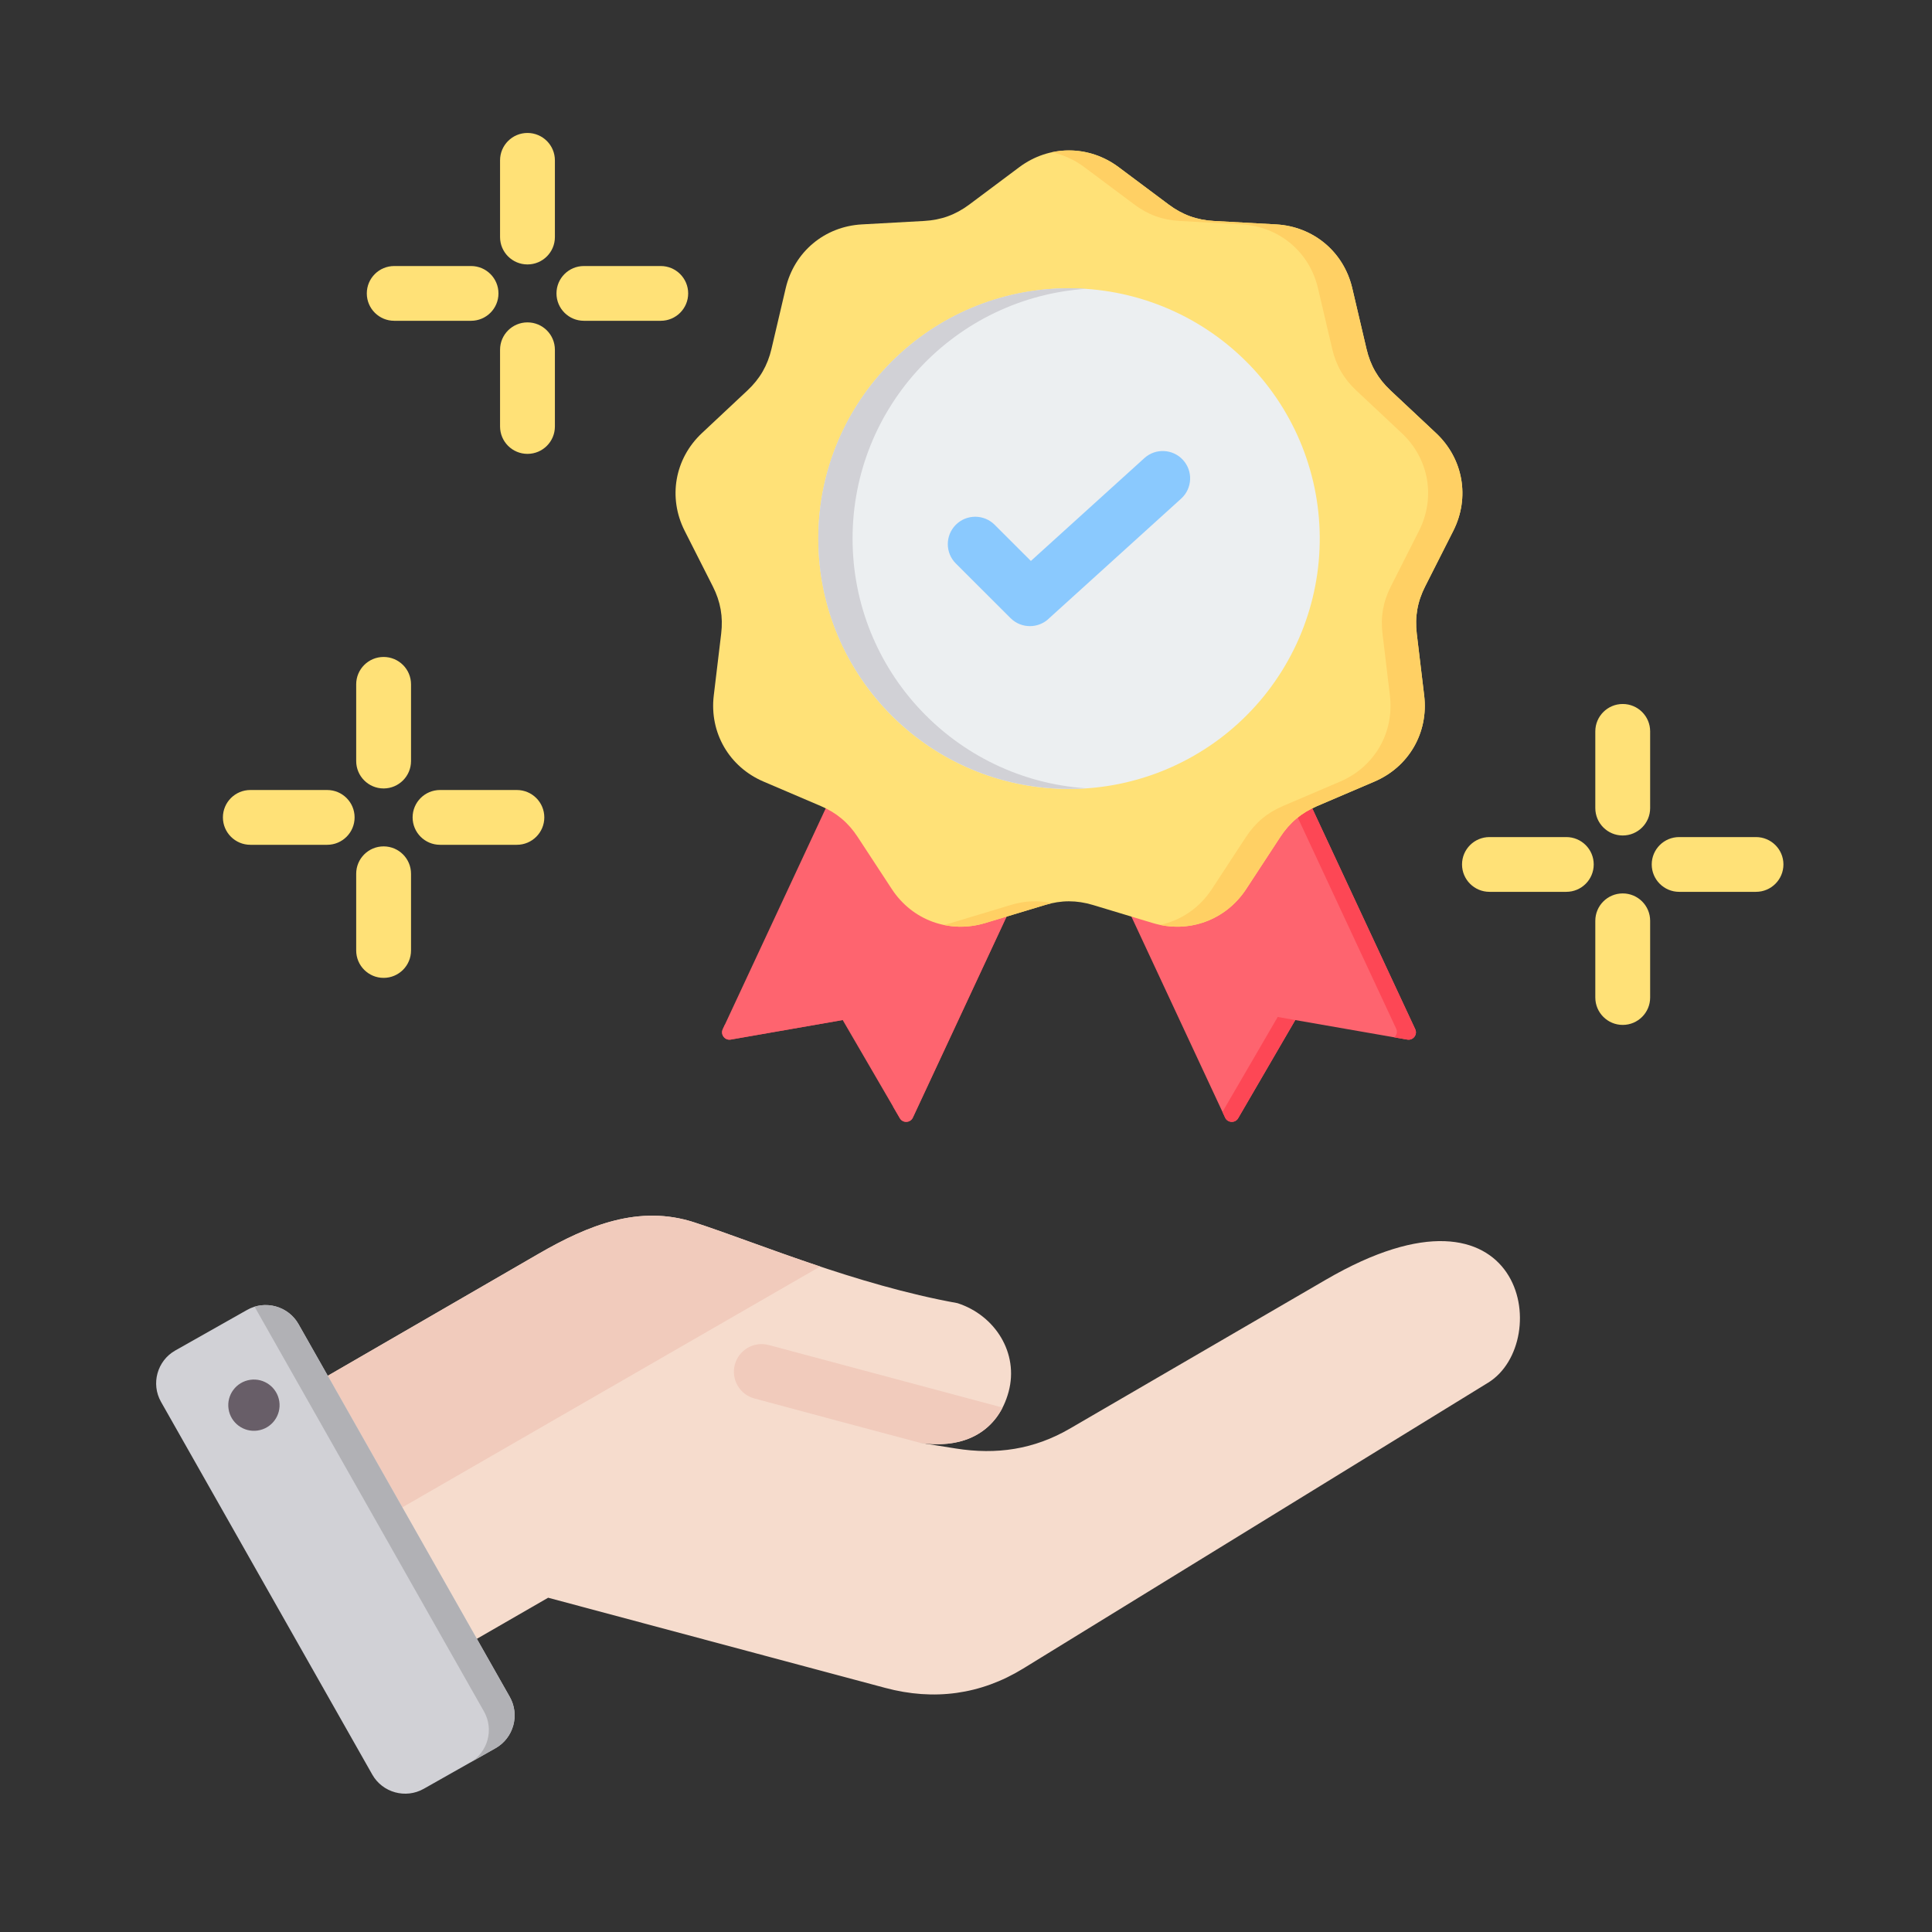 <svg xmlns="http://www.w3.org/2000/svg" xmlns:xlink="http://www.w3.org/1999/xlink" width="400" zoomAndPan="magnify" viewBox="0 0 300 300" height="400" preserveAspectRatio="xMidYMid meet" version="1.0"><rect x="0" y="0" width="300" height="300" fill="#333333" stroke="none"/><defs><clipPath id="04aed92f57"><path d="M 34 20.605 L 276.91 20.605 L 276.91 160 L 34 160 Z M 34 20.605 " clip-rule="nonzero"/></clipPath></defs><g clip-path="url(#04aed92f57)"><path fill="#ffe177" d="M 77.648 24.898 C 77.648 22.551 79.555 20.645 81.906 20.645 C 84.258 20.645 86.164 22.551 86.164 24.898 L 86.164 36.812 C 86.164 39.16 84.258 41.062 81.906 41.062 C 79.555 41.062 77.648 39.16 77.648 36.812 Z M 247.719 113.566 C 247.719 111.219 249.625 109.316 251.977 109.316 C 254.328 109.316 256.234 111.219 256.234 113.566 L 256.234 125.48 C 256.234 127.828 254.328 129.734 251.977 129.734 C 249.625 129.734 247.719 127.828 247.719 125.48 Z M 243.215 129.98 C 245.566 129.98 247.473 131.883 247.473 134.23 C 247.473 136.578 245.566 138.484 243.215 138.484 L 231.285 138.484 C 228.934 138.484 227.023 136.578 227.023 134.23 C 227.023 131.883 228.934 129.98 231.285 129.98 Z M 247.719 142.98 C 247.719 140.633 249.625 138.73 251.977 138.73 C 254.328 138.73 256.234 140.633 256.234 142.98 L 256.234 154.895 C 256.234 157.242 254.328 159.148 251.977 159.148 C 249.625 159.148 247.719 157.242 247.719 154.895 Z M 272.668 129.98 C 275.02 129.98 276.93 131.883 276.93 134.23 C 276.93 136.578 275.02 138.484 272.668 138.484 L 260.738 138.484 C 258.387 138.484 256.48 136.578 256.48 134.23 C 256.48 131.883 258.387 129.98 260.738 129.98 Z M 55.309 106.262 C 55.309 103.914 57.215 102.012 59.566 102.012 C 61.918 102.012 63.824 103.914 63.824 106.262 L 63.824 118.176 C 63.824 120.523 61.918 122.43 59.566 122.43 C 57.215 122.43 55.309 120.523 55.309 118.176 Z M 50.805 122.672 C 53.156 122.672 55.062 124.578 55.062 126.926 C 55.062 129.273 53.156 131.18 50.805 131.18 L 38.875 131.18 C 36.523 131.18 34.613 129.273 34.613 126.926 C 34.613 124.578 36.523 122.672 38.875 122.672 Z M 55.309 135.676 C 55.309 133.328 57.215 131.426 59.566 131.426 C 61.918 131.426 63.824 133.328 63.824 135.676 L 63.824 147.59 C 63.824 149.938 61.918 151.844 59.566 151.844 C 57.215 151.844 55.309 149.938 55.309 147.59 Z M 80.258 122.672 C 82.609 122.672 84.52 124.578 84.52 126.926 C 84.52 129.273 82.609 131.18 80.258 131.18 L 68.328 131.18 C 65.977 131.18 64.07 129.273 64.07 126.926 C 64.07 124.578 65.977 122.672 68.328 122.672 Z M 73.145 41.309 C 75.496 41.309 77.402 43.211 77.402 45.562 C 77.402 47.91 75.496 49.812 73.145 49.812 L 61.215 49.812 C 58.863 49.812 56.957 47.91 56.957 45.562 C 56.957 43.211 58.863 41.309 61.215 41.309 Z M 77.648 54.312 C 77.648 51.961 79.555 50.059 81.906 50.059 C 84.258 50.059 86.164 51.961 86.164 54.312 L 86.164 66.223 C 86.164 68.574 84.258 70.477 81.906 70.477 C 79.555 70.477 77.648 68.574 77.648 66.223 Z M 102.598 41.309 C 104.953 41.309 106.859 43.211 106.859 45.562 C 106.859 47.91 104.953 49.812 102.598 49.812 L 90.668 49.812 C 88.316 49.812 86.41 47.91 86.41 45.562 C 86.41 43.211 88.316 41.309 90.668 41.309 Z M 102.598 41.309 " fill-opacity="1" fill-rule="evenodd"/></g><path fill="#f6dccd" d="M 42.227 218.645 L 83.594 194.711 C 91.355 190.223 99.25 187.035 107.785 189.801 C 117.297 192.879 132.832 199.496 148.676 202.352 C 154.555 204.254 158.223 210.133 156.621 216.098 C 155.023 222.059 149.977 225.133 142.855 224.035 L 148.395 224.918 C 154.742 225.934 160.57 225.066 166.125 221.836 L 205.895 198.703 C 236.812 180.723 241.352 208.383 231.074 214.703 L 158.898 259.082 C 152.262 263.16 144.996 264.113 137.469 262.098 L 85.117 248.094 L 65.73 259.27 C 62.004 261.418 57.207 260.137 55.055 256.414 L 39.379 229.297 C 37.227 225.578 38.508 220.797 42.227 218.645 Z M 42.227 218.645 " fill-opacity="1" fill-rule="evenodd"/><path fill="#f1cbbc" d="M 155.68 218.57 C 153.469 222.883 148.914 224.969 142.855 224.035 C 134.281 221.77 125.715 219.449 117.148 217.156 C 114.852 216.539 113.492 214.184 114.105 211.895 C 114.723 209.602 117.082 208.242 119.375 208.855 Z M 155.68 218.57 " fill-opacity="1" fill-rule="evenodd"/><path fill="#f1cbbc" d="M 42.227 218.645 L 83.594 194.711 C 91.355 190.223 99.25 187.035 107.785 189.801 C 112.875 191.449 119.688 194.109 127.352 196.664 L 47.219 242.859 L 39.375 229.297 C 37.227 225.578 38.508 220.797 42.227 218.645 Z M 42.227 218.645 " fill-opacity="1" fill-rule="evenodd"/><path fill="#d1d1d6" d="M 46.352 205.609 L 79.156 263.492 C 80.746 266.293 79.75 269.879 76.945 271.461 L 65.789 277.77 C 62.984 279.352 59.395 278.359 57.809 275.559 L 25 217.676 C 23.414 214.879 24.41 211.293 27.211 209.707 L 38.371 203.402 C 41.176 201.816 44.766 202.812 46.352 205.609 Z M 46.352 205.609 " fill-opacity="1" fill-rule="evenodd"/><path fill="#b1b1b5" d="M 63.605 245.379 L 69.41 255.625 L 75.152 265.754 C 76.738 268.547 75.75 272.125 72.957 273.715 L 76.945 271.461 C 79.746 269.879 80.742 266.293 79.156 263.492 L 73.395 253.328 L 61.828 232.918 L 50.246 212.48 L 46.352 205.609 C 44.977 203.184 42.098 202.117 39.531 202.902 L 46.273 214.801 L 57.844 235.211 Z M 63.605 245.379 " fill-opacity="1" fill-rule="evenodd"/><path fill="#685e68" d="M 38.852 214.258 C 36.676 214.578 35.168 216.598 35.488 218.773 C 35.805 220.945 37.828 222.449 40.004 222.133 C 42.184 221.816 43.688 219.797 43.371 217.621 C 43.051 215.445 41.027 213.941 38.852 214.258 Z M 38.852 214.258 " fill-opacity="1" fill-rule="evenodd"/><path fill="#fe646f" d="M 196.648 110.254 L 166.434 122.492 L 190.234 173.539 C 190.418 173.934 190.781 174.18 191.223 174.199 C 191.66 174.219 192.043 174.008 192.266 173.629 L 201.129 158.395 L 218.516 161.426 C 218.945 161.5 219.355 161.344 219.625 160.996 C 219.891 160.648 219.938 160.211 219.754 159.812 Z M 196.648 110.254 " fill-opacity="1" fill-rule="evenodd"/><path fill="#fd4755" d="M 163.492 121.66 L 165.551 122.492 L 141.75 173.539 C 141.566 173.934 141.199 174.18 140.762 174.199 C 140.324 174.219 139.938 174.008 139.719 173.629 L 138.645 171.785 C 138.848 171.922 139.09 171.992 139.352 171.98 C 139.789 171.961 140.152 171.719 140.34 171.32 Z M 130.742 158.41 L 113.469 161.426 C 113.035 161.5 112.629 161.34 112.359 160.992 C 112.094 160.645 112.047 160.211 112.23 159.812 L 112.555 159.121 L 129.441 156.176 Z M 130.742 158.41 " fill-opacity="1" fill-rule="evenodd"/><path fill="#fe646f" d="M 135.336 110.254 L 165.551 122.492 L 141.75 173.539 C 141.566 173.934 141.199 174.18 140.762 174.199 C 140.324 174.219 139.938 174.008 139.719 173.629 L 130.852 158.391 L 113.469 161.426 C 113.035 161.5 112.629 161.34 112.359 160.992 C 112.094 160.645 112.047 160.211 112.23 159.812 Z M 135.336 110.254 " fill-opacity="1" fill-rule="evenodd"/><path fill="#fd4755" d="M 196.648 110.254 L 194.195 111.246 L 216.797 159.727 C 216.984 160.121 216.934 160.559 216.668 160.906 C 216.621 160.969 216.57 161.023 216.512 161.074 L 218.516 161.426 C 218.949 161.5 219.355 161.34 219.625 160.992 C 219.891 160.645 219.938 160.211 219.754 159.812 Z M 189.824 172.66 L 198.402 157.914 L 201.129 158.391 L 192.266 173.629 C 192.043 174.008 191.66 174.215 191.223 174.195 C 190.781 174.176 190.418 173.934 190.234 173.535 Z M 189.824 172.66 " fill-opacity="1" fill-rule="evenodd"/><path fill="#ffe177" d="M 173.711 25.961 L 181.473 31.762 C 183.594 33.348 185.828 34.16 188.473 34.309 L 198.152 34.844 C 203.949 35.168 208.656 39.109 209.98 44.754 L 212.191 54.18 C 212.793 56.758 213.984 58.812 215.914 60.625 L 222.984 67.25 C 227.215 71.215 228.281 77.258 225.664 82.43 L 221.293 91.066 C 220.094 93.43 219.684 95.77 219.996 98.398 L 221.148 108.008 C 221.836 113.762 218.766 119.078 213.43 121.359 L 204.52 125.168 C 202.082 126.211 200.262 127.738 198.809 129.953 L 193.504 138.055 C 190.324 142.906 184.551 145.004 178.996 143.328 L 169.719 140.527 C 167.18 139.762 164.801 139.762 162.266 140.527 L 152.984 143.328 C 147.43 145.004 141.656 142.906 138.48 138.055 L 133.172 129.953 C 131.723 127.738 129.902 126.211 127.465 125.168 L 118.551 121.359 C 113.219 119.078 110.145 113.762 110.832 108.008 L 111.984 98.398 C 112.297 95.77 111.887 93.43 110.691 91.066 L 106.316 82.43 C 103.699 77.258 104.766 71.215 108.996 67.25 L 116.066 60.625 C 118 58.812 119.188 56.754 119.793 54.18 L 122.004 44.754 C 123.328 39.109 128.035 35.168 133.828 34.844 L 143.508 34.309 C 146.152 34.16 148.387 33.348 150.512 31.762 L 158.27 25.961 C 162.922 22.488 169.062 22.488 173.711 25.961 Z M 173.711 25.961 " fill-opacity="1" fill-rule="evenodd"/><path fill="#ffd064" d="M 173.711 25.961 L 181.473 31.762 C 183.594 33.348 185.828 34.16 188.473 34.309 L 198.152 34.844 C 203.949 35.168 208.656 39.109 209.98 44.754 L 212.191 54.18 C 212.793 56.758 213.984 58.812 215.914 60.625 L 222.984 67.25 C 227.215 71.215 228.281 77.258 225.664 82.43 L 221.293 91.066 C 220.094 93.43 219.684 95.77 219.996 98.398 L 221.148 108.008 C 221.836 113.762 218.766 119.078 213.43 121.359 L 204.52 125.168 C 202.082 126.211 200.262 127.738 198.809 129.953 L 193.504 138.055 C 190.543 142.57 185.332 144.699 180.145 143.617 C 183.359 142.934 186.25 141 188.18 138.055 L 193.484 129.953 C 194.938 127.738 196.758 126.211 199.195 125.168 L 208.105 121.359 C 213.441 119.078 216.512 113.762 215.824 108.008 L 214.676 98.398 C 214.359 95.77 214.773 93.43 215.969 91.066 L 220.34 82.43 C 222.961 77.258 221.891 71.215 217.66 67.25 L 210.594 60.625 C 208.66 58.812 207.473 56.758 206.867 54.18 L 204.656 44.754 C 203.332 39.113 198.625 35.168 192.828 34.848 L 183.152 34.309 C 180.504 34.16 178.27 33.348 176.148 31.762 L 168.387 25.961 C 166.832 24.801 165.109 24.027 163.328 23.645 C 166.863 22.879 170.621 23.652 173.711 25.961 Z M 163.328 140.25 C 161.184 139.777 159.121 139.867 156.941 140.527 L 147.664 143.328 C 147.281 143.441 146.898 143.539 146.516 143.617 C 148.594 144.062 150.805 143.984 152.988 143.328 L 162.266 140.527 C 162.625 140.418 162.977 140.324 163.328 140.25 Z M 163.328 140.25 " fill-opacity="1" fill-rule="evenodd"/><path fill="#eceff1" d="M 167.621 44.797 C 168.895 44.852 170.164 44.965 171.426 45.145 C 172.688 45.32 173.938 45.559 175.176 45.859 C 176.418 46.16 177.637 46.52 178.84 46.941 C 180.047 47.359 181.227 47.84 182.383 48.375 C 183.539 48.91 184.664 49.5 185.766 50.148 C 186.863 50.793 187.926 51.492 188.957 52.242 C 189.984 52.992 190.977 53.793 191.926 54.641 C 192.879 55.488 193.785 56.379 194.648 57.316 C 195.512 58.254 196.328 59.23 197.094 60.25 C 197.863 61.266 198.578 62.316 199.242 63.406 C 199.902 64.492 200.512 65.609 201.066 66.754 C 201.621 67.902 202.117 69.074 202.555 70.27 C 202.992 71.465 203.371 72.68 203.691 73.91 C 204.012 75.145 204.27 76.387 204.465 77.648 C 204.66 78.906 204.797 80.168 204.867 81.441 C 204.941 82.711 204.949 83.984 204.895 85.254 C 204.844 86.527 204.727 87.793 204.551 89.055 C 204.371 90.316 204.133 91.562 203.832 92.801 C 203.531 94.039 203.172 95.258 202.75 96.461 C 202.332 97.66 201.852 98.84 201.316 99.996 C 200.777 101.148 200.188 102.277 199.539 103.371 C 198.895 104.469 198.191 105.531 197.441 106.559 C 196.691 107.59 195.891 108.578 195.039 109.527 C 194.191 110.477 193.297 111.383 192.359 112.246 C 191.422 113.105 190.441 113.922 189.426 114.688 C 188.406 115.453 187.352 116.168 186.262 116.828 C 185.176 117.492 184.055 118.102 182.906 118.652 C 181.758 119.207 180.586 119.703 179.391 120.141 C 178.191 120.578 176.977 120.957 175.742 121.273 C 174.508 121.594 173.262 121.852 172 122.047 C 170.742 122.242 169.477 122.375 168.203 122.449 C 166.93 122.52 165.656 122.531 164.383 122.477 C 163.109 122.422 161.84 122.309 160.578 122.133 C 159.316 121.953 158.062 121.715 156.824 121.414 C 155.586 121.113 154.363 120.754 153.16 120.336 C 151.957 119.914 150.777 119.438 149.621 118.902 C 148.465 118.367 147.336 117.773 146.238 117.129 C 145.141 116.48 144.074 115.785 143.047 115.031 C 142.016 114.281 141.027 113.484 140.074 112.637 C 139.125 111.785 138.219 110.895 137.355 109.957 C 136.492 109.02 135.676 108.043 134.906 107.027 C 134.141 106.012 133.426 104.957 132.762 103.871 C 132.098 102.785 131.488 101.668 130.938 100.52 C 130.383 99.375 129.887 98.203 129.449 97.008 C 129.008 95.812 128.629 94.598 128.312 93.363 C 127.992 92.133 127.734 90.887 127.539 89.629 C 127.34 88.371 127.207 87.105 127.137 85.836 C 127.062 84.562 127.055 83.293 127.105 82.02 C 127.16 80.75 127.273 79.48 127.453 78.223 C 127.629 76.961 127.871 75.711 128.168 74.477 C 128.469 73.238 128.832 72.02 129.25 70.816 C 129.672 69.613 130.152 68.438 130.688 67.281 C 131.223 66.125 131.816 65 132.461 63.902 C 133.109 62.805 133.809 61.742 134.562 60.715 C 135.312 59.688 136.113 58.699 136.961 57.75 C 137.812 56.801 138.707 55.895 139.645 55.031 C 140.582 54.168 141.559 53.355 142.578 52.59 C 143.598 51.824 144.648 51.109 145.738 50.445 C 146.828 49.781 147.945 49.176 149.094 48.621 C 150.242 48.07 151.414 47.574 152.613 47.137 C 153.809 46.699 155.027 46.32 156.262 46 C 157.496 45.684 158.742 45.426 160 45.23 C 161.262 45.035 162.527 44.898 163.801 44.828 C 165.074 44.754 166.348 44.746 167.621 44.797 Z M 167.621 44.797 " fill-opacity="1" fill-rule="nonzero"/><path fill="#d1d1d6" d="M 165.992 44.754 C 166.887 44.754 167.773 44.789 168.652 44.848 C 148.395 46.215 132.387 63.051 132.387 83.629 C 132.387 104.203 148.395 121.043 168.652 122.406 C 167.773 122.469 166.887 122.5 165.992 122.5 C 144.492 122.5 127.062 105.098 127.062 83.629 C 127.062 62.16 144.492 44.754 165.992 44.754 Z M 165.992 44.754 " fill-opacity="1" fill-rule="evenodd"/><path fill="#8ac9fe" d="M 148.422 87.5 C 146.758 85.84 146.758 83.148 148.422 81.484 C 150.086 79.824 152.781 79.824 154.445 81.484 L 160.074 87.105 L 177.691 71.141 C 179.426 69.562 182.113 69.691 183.695 71.422 C 185.277 73.156 185.148 75.844 183.414 77.422 L 162.961 95.957 L 162.938 95.98 C 161.273 97.641 158.578 97.641 156.914 95.98 Z M 148.422 87.5 " fill-opacity="1" fill-rule="evenodd"/></svg>